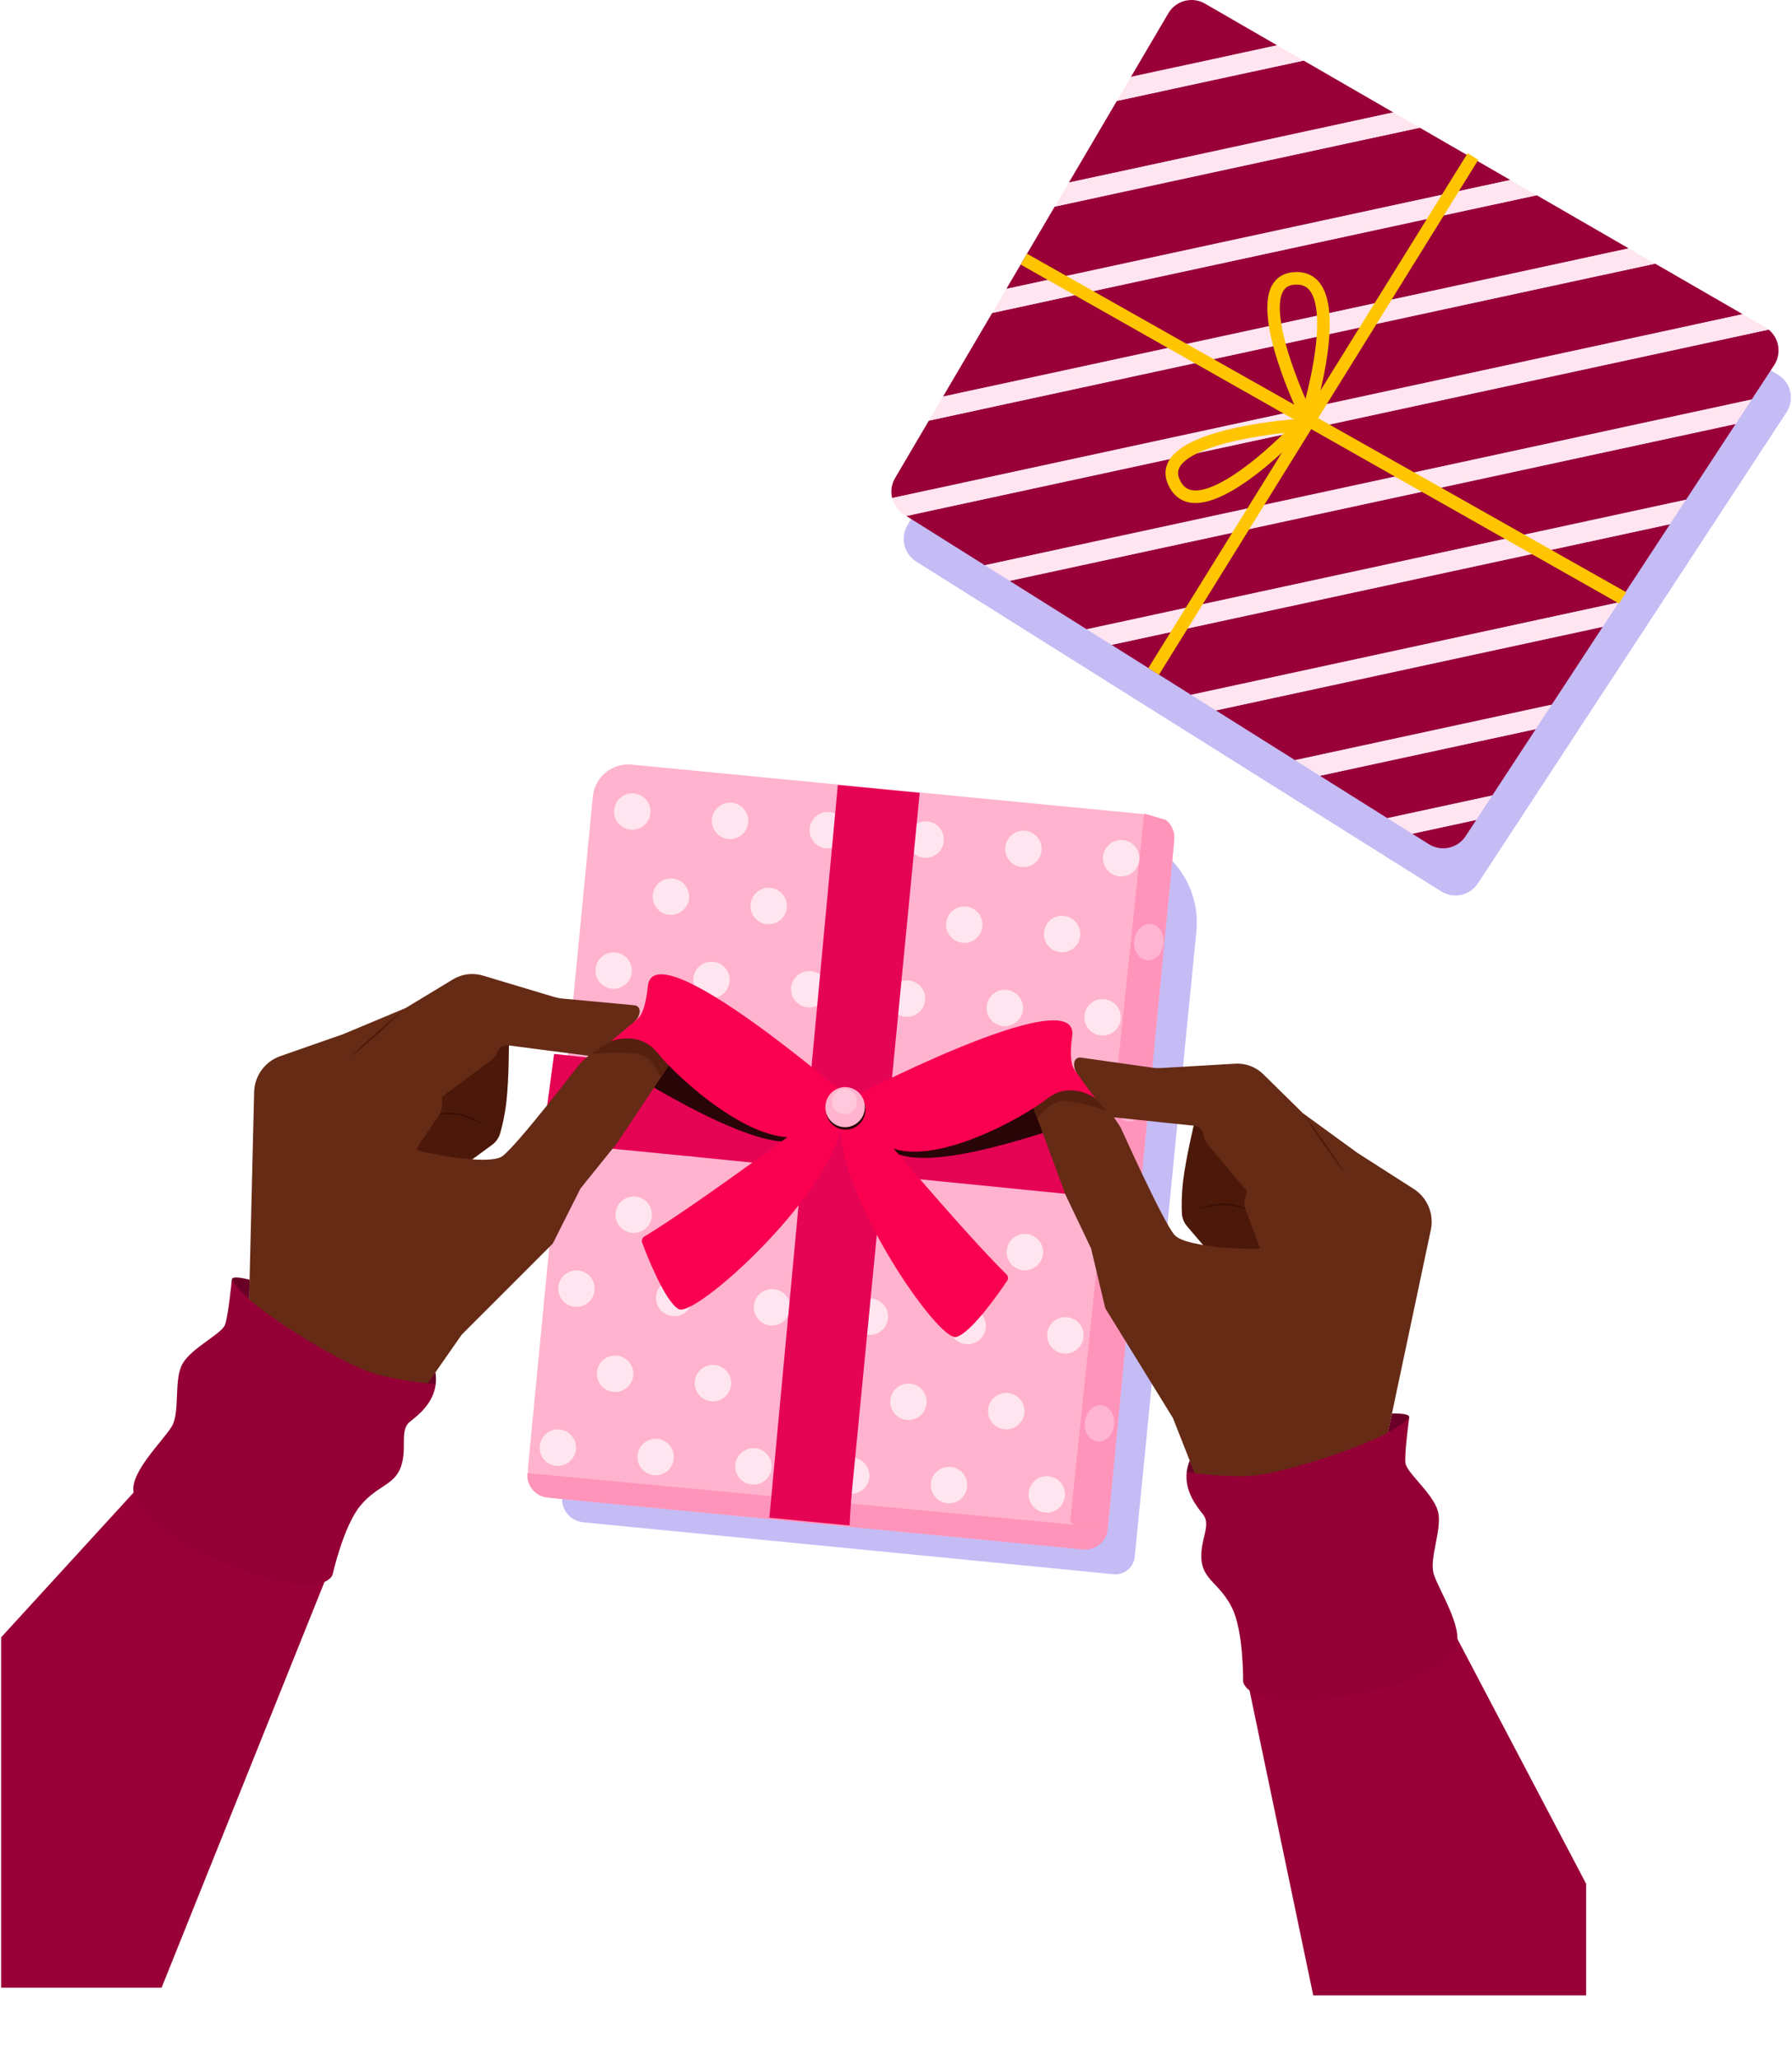 <svg width="1268" height="1456" viewBox="0 0 1268 1456" fill="none" xmlns="http://www.w3.org/2000/svg">
<g style="mix-blend-mode:multiply" opacity="0.5">
<path d="M443.698 578.797L397.792 1058.61C396.921 1067.67 403.556 1075.7 412.601 1076.59L787.91 1113.32C795.612 1114.07 802.412 1108.33 802.959 1100.6L846.528 658.622C849.996 623.438 824.006 592.22 788.777 589.252L464.111 561.899C453.811 560.946 444.69 568.497 443.698 578.784L443.698 578.797Z" fill="#8C77EC"/>
</g>
<path d="M446.921 540.751L808.546 575.699C821.73 576.973 831.409 588.723 830.135 601.907L783.921 1080.1C783.007 1089.56 774.574 1096.52 765.095 1095.61L391.773 1059.53C380.694 1058.46 372.575 1048.6 373.646 1037.52L419.471 563.352C420.805 549.55 433.094 539.415 446.909 540.75L446.921 540.751Z" fill="#FFB3CE"/>
<path d="M783.738 1081.52C782.914 1090.22 775.165 1096.6 766.427 1095.78L387.428 1059.12C378.728 1058.3 372.346 1050.55 373.207 1041.82L757.005 1078.01L783.814 1080.55L783.725 1081.54L783.738 1081.52Z" fill="#FF94BA"/>
<path d="M783.825 1080.53L760.728 1078.35C758.689 1078.16 757.195 1076.34 757.41 1074.3L809.633 575.394L824.968 579.876C829.021 583.118 831.439 588.247 830.92 593.806L783.838 1080.53H783.825Z" fill="#FF94BA"/>
<path d="M823.266 667.508C824.094 660.436 820.143 654.162 814.44 653.495C808.737 652.827 803.442 658.018 802.614 665.089C801.786 672.16 805.738 678.434 811.441 679.102C817.144 679.77 822.438 674.579 823.266 667.508Z" fill="#FFB5D2"/>
<path d="M788.357 1007.81C789.185 1000.74 785.233 994.462 779.531 993.794C773.828 993.126 768.533 998.317 767.705 1005.39C766.877 1012.46 770.829 1018.73 776.531 1019.4C782.234 1020.07 787.529 1014.88 788.357 1007.81Z" fill="#FFB5D2"/>
<path d="M799.296 893.407C800.125 886.336 796.173 880.062 790.47 879.394C784.767 878.726 779.473 883.917 778.645 890.988C777.816 898.06 781.768 904.333 787.471 905.001C793.174 905.669 798.468 900.478 799.296 893.407Z" fill="#FFB5D2"/>
<path d="M809.914 781.467C810.742 774.395 806.79 768.121 801.087 767.454C795.384 766.786 790.09 771.977 789.262 779.048C788.434 786.119 792.385 792.393 798.088 793.061C803.791 793.729 809.086 788.538 809.914 781.467Z" fill="#FFB5D2"/>
<path d="M447.409 586.827C454.528 586.827 460.3 581.056 460.3 573.936C460.3 566.817 454.528 561.045 447.409 561.045C440.289 561.045 434.518 566.817 434.518 573.936C434.518 581.056 440.289 586.827 447.409 586.827Z" fill="#FFE5EF"/>
<path d="M516.585 593.435C523.704 593.435 529.476 587.663 529.476 580.544C529.476 573.424 523.704 567.652 516.585 567.652C509.465 567.652 503.693 573.424 503.693 580.544C503.693 587.663 509.465 593.435 516.585 593.435Z" fill="#FFE5EF"/>
<path d="M585.774 600.035C592.894 600.035 598.665 594.264 598.665 587.144C598.665 580.025 592.894 574.253 585.774 574.253C578.654 574.253 572.883 580.025 572.883 587.144C572.883 594.264 578.654 600.035 585.774 600.035Z" fill="#FFE5EF"/>
<path d="M654.983 606.645C662.103 606.645 667.874 600.873 667.874 593.754C667.874 586.634 662.103 580.862 654.983 580.862C647.863 580.862 642.092 586.634 642.092 593.754C642.092 600.873 647.863 606.645 654.983 606.645Z" fill="#FFE5EF"/>
<path d="M724.173 613.262C731.293 613.262 737.064 607.49 737.064 600.371C737.064 593.251 731.293 587.479 724.173 587.479C717.053 587.479 711.282 593.251 711.282 600.371C711.282 607.49 717.053 613.262 724.173 613.262Z" fill="#FFE5EF"/>
<path d="M793.348 619.867C800.468 619.867 806.239 614.096 806.239 606.976C806.239 599.857 800.468 594.085 793.348 594.085C786.229 594.085 780.457 599.857 780.457 606.976C780.457 614.096 786.229 619.867 793.348 619.867Z" fill="#FFE5EF"/>
<path d="M434.232 699.301C441.352 699.301 447.123 693.529 447.123 686.41C447.123 679.29 441.352 673.519 434.232 673.519C427.112 673.519 421.341 679.29 421.341 686.41C421.341 693.529 427.112 699.301 434.232 699.301Z" fill="#FFE5EF"/>
<path d="M503.424 705.906C510.544 705.906 516.315 700.135 516.315 693.015C516.315 685.896 510.544 680.124 503.424 680.124C496.304 680.124 490.533 685.896 490.533 693.015C490.533 700.135 496.304 705.906 503.424 705.906Z" fill="#FFE5EF"/>
<path d="M572.616 712.509C579.736 712.509 585.508 706.737 585.508 699.618C585.508 692.498 579.736 686.727 572.616 686.727C565.497 686.727 559.725 692.498 559.725 699.618C559.725 706.737 565.497 712.509 572.616 712.509Z" fill="#FFE5EF"/>
<path d="M641.806 719.116C648.925 719.116 654.697 713.345 654.697 706.225C654.697 699.106 648.925 693.334 641.806 693.334C634.686 693.334 628.915 699.106 628.915 706.225C628.915 713.345 634.686 719.116 641.806 719.116Z" fill="#FFE5EF"/>
<path d="M710.998 725.734C718.118 725.734 723.889 719.962 723.889 712.842C723.889 705.723 718.118 699.951 710.998 699.951C703.879 699.951 698.107 705.723 698.107 712.842C698.107 719.962 703.879 725.734 710.998 725.734Z" fill="#FFE5EF"/>
<path d="M780.191 732.341C787.31 732.341 793.082 726.569 793.082 719.45C793.082 712.33 787.31 706.559 780.191 706.559C773.071 706.559 767.299 712.33 767.299 719.45C767.299 726.569 773.071 732.341 780.191 732.341Z" fill="#FFE5EF"/>
<path d="M421.074 811.78C428.193 811.78 433.965 806.009 433.965 798.889C433.965 791.77 428.193 785.998 421.074 785.998C413.954 785.998 408.183 791.77 408.183 798.889C408.183 806.009 413.954 811.78 421.074 811.78Z" fill="#FFE5EF"/>
<path d="M490.264 818.39C497.383 818.39 503.155 812.618 503.155 805.499C503.155 798.379 497.383 792.607 490.264 792.607C483.144 792.607 477.373 798.379 477.373 805.499C477.373 812.618 483.144 818.39 490.264 818.39Z" fill="#FFE5EF"/>
<path d="M559.456 824.984C566.575 824.984 572.347 819.212 572.347 812.092C572.347 804.973 566.575 799.201 559.456 799.201C552.336 799.201 546.564 804.973 546.564 812.092C546.564 819.212 552.336 824.984 559.456 824.984Z" fill="#FFE5EF"/>
<path d="M628.648 831.6C635.768 831.6 641.539 825.828 641.539 818.709C641.539 811.589 635.768 805.817 628.648 805.817C621.528 805.817 615.757 811.589 615.757 818.709C615.757 825.828 621.528 831.6 628.648 831.6Z" fill="#FFE5EF"/>
<path d="M697.838 838.205C704.958 838.205 710.729 832.434 710.729 825.314C710.729 818.194 704.958 812.423 697.838 812.423C690.718 812.423 684.947 818.194 684.947 825.314C684.947 832.434 690.718 838.205 697.838 838.205Z" fill="#FFE5EF"/>
<path d="M767.03 844.818C774.149 844.818 779.921 839.046 779.921 831.926C779.921 824.807 774.149 819.035 767.03 819.035C759.91 819.035 754.139 824.807 754.139 831.926C754.139 839.046 759.91 844.818 767.03 844.818Z" fill="#FFE5EF"/>
<path d="M407.897 924.254C415.017 924.254 420.788 918.483 420.788 911.363C420.788 904.243 415.017 898.472 407.897 898.472C400.777 898.472 395.006 904.243 395.006 911.363C395.006 918.483 400.777 924.254 407.897 924.254Z" fill="#FFE5EF"/>
<path d="M477.106 930.853C484.225 930.853 489.997 925.081 489.997 917.962C489.997 910.842 484.225 905.07 477.106 905.07C469.986 905.07 464.214 910.842 464.214 917.962C464.214 925.081 469.986 930.853 477.106 930.853Z" fill="#FFE5EF"/>
<path d="M546.281 937.464C553.401 937.464 559.173 931.692 559.173 924.573C559.173 917.453 553.401 911.682 546.281 911.682C539.162 911.682 533.39 917.453 533.39 924.573C533.39 931.692 539.162 937.464 546.281 937.464Z" fill="#FFE5EF"/>
<path d="M615.487 944.072C622.607 944.072 628.379 938.3 628.379 931.18C628.379 924.061 622.607 918.289 615.487 918.289C608.368 918.289 602.596 924.061 602.596 931.18C602.596 938.3 608.368 944.072 615.487 944.072Z" fill="#FFE5EF"/>
<path d="M684.68 950.679C691.799 950.679 697.571 944.907 697.571 937.788C697.571 930.668 691.799 924.896 684.68 924.896C677.56 924.896 671.789 930.668 671.789 937.788C671.789 944.907 677.56 950.679 684.68 950.679Z" fill="#FFE5EF"/>
<path d="M753.872 957.289C760.992 957.289 766.763 951.518 766.763 944.398C766.763 937.278 760.992 931.507 753.872 931.507C746.753 931.507 740.981 937.278 740.981 944.398C740.981 951.518 746.753 957.289 753.872 957.289Z" fill="#FFE5EF"/>
<path d="M394.739 1036.72C401.859 1036.72 407.63 1030.95 407.63 1023.83C407.63 1016.71 401.859 1010.94 394.739 1010.94C387.619 1010.94 381.848 1016.71 381.848 1023.83C381.848 1030.95 387.619 1036.72 394.739 1036.72Z" fill="#FFE5EF"/>
<path d="M463.931 1043.33C471.051 1043.33 476.822 1037.55 476.822 1030.43C476.822 1023.31 471.051 1017.54 463.931 1017.54C456.812 1017.54 451.04 1023.31 451.04 1030.43C451.04 1037.55 456.812 1043.33 463.931 1043.33Z" fill="#FFE5EF"/>
<path d="M533.123 1049.93C540.243 1049.93 546.014 1044.16 546.014 1037.04C546.014 1029.92 540.243 1024.15 533.123 1024.15C526.004 1024.15 520.232 1029.92 520.232 1037.04C520.232 1044.16 526.004 1049.93 533.123 1049.93Z" fill="#FFE5EF"/>
<path d="M602.313 1056.54C609.433 1056.54 615.204 1050.77 615.204 1043.65C615.204 1036.53 609.433 1030.76 602.313 1030.76C595.193 1030.76 589.422 1036.53 589.422 1043.65C589.422 1050.77 595.193 1056.54 602.313 1056.54Z" fill="#FFE5EF"/>
<path d="M671.505 1063.16C678.625 1063.16 684.397 1057.38 684.397 1050.26C684.397 1043.14 678.625 1037.37 671.505 1037.37C664.386 1037.37 658.614 1043.14 658.614 1050.26C658.614 1057.38 664.386 1063.16 671.505 1063.16Z" fill="#FFE5EF"/>
<path d="M740.697 1069.76C747.817 1069.76 753.589 1063.99 753.589 1056.87C753.589 1049.75 747.817 1043.98 740.697 1043.98C733.578 1043.98 727.806 1049.75 727.806 1056.87C727.806 1063.99 733.578 1069.76 740.697 1069.76Z" fill="#FFE5EF"/>
<path d="M474.724 647.026C481.843 647.026 487.615 641.254 487.615 634.134C487.615 627.015 481.843 621.243 474.724 621.243C467.604 621.243 461.833 627.015 461.833 634.134C461.833 641.254 467.604 647.026 474.724 647.026Z" fill="#FFE5EF"/>
<path d="M543.932 653.645C551.052 653.645 556.823 647.873 556.823 640.754C556.823 633.634 551.052 627.862 543.932 627.862C536.813 627.862 531.041 633.634 531.041 640.754C531.041 647.873 536.813 653.645 543.932 653.645Z" fill="#FFE5EF"/>
<path d="M613.122 660.25C620.242 660.25 626.013 654.479 626.013 647.359C626.013 640.239 620.242 634.468 613.122 634.468C606.003 634.468 600.231 640.239 600.231 647.359C600.231 654.479 606.003 660.25 613.122 660.25Z" fill="#FFE5EF"/>
<path d="M682.315 666.858C689.434 666.858 695.206 661.086 695.206 653.966C695.206 646.847 689.434 641.075 682.315 641.075C675.195 641.075 669.423 646.847 669.423 653.966C669.423 661.086 675.195 666.858 682.315 666.858Z" fill="#FFE5EF"/>
<path d="M751.506 673.472C758.626 673.472 764.398 667.7 764.398 660.581C764.398 653.461 758.626 647.689 751.506 647.689C744.387 647.689 738.615 653.461 738.615 660.581C738.615 667.7 744.387 673.472 751.506 673.472Z" fill="#FFE5EF"/>
<path d="M461.582 759.499C468.702 759.499 474.473 753.728 474.473 746.608C474.473 739.488 468.702 733.717 461.582 733.717C454.463 733.717 448.691 739.488 448.691 746.608C448.691 753.728 454.463 759.499 461.582 759.499Z" fill="#FFE5EF"/>
<path d="M530.756 766.116C537.875 766.116 543.647 760.345 543.647 753.225C543.647 746.106 537.875 740.334 530.756 740.334C523.636 740.334 517.864 746.106 517.864 753.225C517.864 760.345 523.636 766.116 530.756 766.116Z" fill="#FFE5EF"/>
<path d="M599.948 772.724C607.067 772.724 612.839 766.952 612.839 759.833C612.839 752.713 607.067 746.941 599.948 746.941C592.828 746.941 587.057 752.713 587.057 759.833C587.057 766.952 592.828 772.724 599.948 772.724Z" fill="#FFE5EF"/>
<path d="M669.14 779.333C676.259 779.333 682.031 773.562 682.031 766.442C682.031 759.322 676.259 753.551 669.14 753.551C662.02 753.551 656.249 759.322 656.249 766.442C656.249 773.562 662.02 779.333 669.14 779.333Z" fill="#FFE5EF"/>
<path d="M738.33 785.934C745.449 785.934 751.221 780.162 751.221 773.043C751.221 765.923 745.449 760.151 738.33 760.151C731.21 760.151 725.438 765.923 725.438 773.043C725.438 780.162 731.21 785.934 738.33 785.934Z" fill="#FFE5EF"/>
<path d="M448.405 871.983C455.525 871.983 461.297 866.211 461.297 859.091C461.297 851.972 455.525 846.2 448.405 846.2C441.286 846.2 435.514 851.972 435.514 859.091C435.514 866.211 441.286 871.983 448.405 871.983Z" fill="#FFE5EF"/>
<path d="M517.612 878.59C524.732 878.59 530.503 872.818 530.503 865.699C530.503 858.579 524.732 852.808 517.612 852.808C510.492 852.808 504.721 858.579 504.721 865.699C504.721 872.818 510.492 878.59 517.612 878.59Z" fill="#FFE5EF"/>
<path d="M586.79 885.2C593.909 885.2 599.681 879.429 599.681 872.309C599.681 865.19 593.909 859.418 586.79 859.418C579.67 859.418 573.898 865.19 573.898 872.309C573.898 879.429 579.67 885.2 586.79 885.2Z" fill="#FFE5EF"/>
<path d="M655.98 891.808C663.099 891.808 668.871 886.036 668.871 878.917C668.871 871.797 663.099 866.025 655.98 866.025C648.86 866.025 643.088 871.797 643.088 878.917C643.088 886.036 648.86 891.808 655.98 891.808Z" fill="#FFE5EF"/>
<path d="M725.171 898.404C732.291 898.404 738.063 892.632 738.063 885.512C738.063 878.393 732.291 872.621 725.171 872.621C718.052 872.621 712.28 878.393 712.28 885.512C712.28 892.632 718.052 898.404 725.171 898.404Z" fill="#FFE5EF"/>
<path d="M435.245 984.454C442.364 984.454 448.136 978.683 448.136 971.563C448.136 964.443 442.364 958.672 435.245 958.672C428.125 958.672 422.354 964.443 422.354 971.563C422.354 978.683 428.125 984.454 435.245 984.454Z" fill="#FFE5EF"/>
<path d="M504.437 991.062C511.557 991.062 517.328 985.29 517.328 978.171C517.328 971.051 511.557 965.279 504.437 965.279C497.317 965.279 491.546 971.051 491.546 978.171C491.546 985.29 497.317 991.062 504.437 991.062Z" fill="#FFE5EF"/>
<path d="M573.629 997.672C580.749 997.672 586.521 991.9 586.521 984.781C586.521 977.661 580.749 971.89 573.629 971.89C566.51 971.89 560.738 977.661 560.738 984.781C560.738 991.9 566.51 997.672 573.629 997.672Z" fill="#FFE5EF"/>
<path d="M642.821 1004.29C649.941 1004.29 655.713 998.515 655.713 991.395C655.713 984.275 649.941 978.504 642.821 978.504C635.702 978.504 629.93 984.275 629.93 991.395C629.93 998.515 635.702 1004.29 642.821 1004.29Z" fill="#FFE5EF"/>
<path d="M712.011 1010.88C719.131 1010.88 724.903 1005.11 724.903 997.993C724.903 990.873 719.131 985.102 712.011 985.102C704.892 985.102 699.12 990.873 699.12 997.993C699.12 1005.11 704.892 1010.88 712.011 1010.88Z" fill="#FFE5EF"/>
<path d="M592.856 555.132L650.765 560.729L602.847 1054.22C602.847 1054.22 601.834 1064.45 601.163 1078.86L544.394 1073.36L592.843 555.132H592.856Z" fill="#E50354"/>
<path d="M382.927 813.228C382.927 813.228 395.527 808.998 409.318 810.1C423.108 811.202 758.077 844.709 758.077 844.709L763.294 784.672L392.083 745.365L382.927 813.228Z" fill="#E50354"/>
<path d="M583.263 774.911L602.65 781.522C602.65 781.522 585.606 810.546 551.377 811.496C526.899 812.18 440.712 781.8 440.712 781.8L469.914 733.73L583.263 774.911Z" fill="#E50354"/>
<path d="M619.864 780.13L599.477 782.08C599.477 782.08 605.656 819.221 643.102 825.338C676.583 830.808 758.236 806.254 758.236 806.254L739.659 766.238L619.864 780.13Z" fill="#E50354"/>
<path d="M0.792 1157.98L99.162 1050.5L230.93 1115.47L114.343 1405.72H0.792V1157.98Z" fill="#990038"/>
<path d="M360.111 736.013C360.111 736.013 360.225 762.884 358.3 779.334C357.173 788.996 355.287 796.746 353.919 801.495C352.969 804.774 350.968 807.636 348.221 809.65L327.782 824.592L283.106 816.918L315.841 752.804L360.124 736.013H360.111Z" fill="#4C1809"/>
<path d="M307.088 788.522C321.03 784.989 331.351 787.864 343.064 795.778C341.646 795.095 340.24 794.411 338.797 793.778C334.567 791.84 330.186 790.017 325.678 788.902C319.625 787.585 313.242 787.99 307.075 788.522H307.088Z" fill="#380E05"/>
<path d="M458.529 721.963L427.504 739.793C427.504 739.793 449.868 761.865 465.304 770.666C480.741 779.454 534.446 810.099 559.342 807.161C585.757 804.046 591.165 792.282 591.165 792.282L458.529 721.976V721.963Z" fill="#290507"/>
<path d="M176.365 920.482C167.045 911.783 163.968 906.882 164.095 904.767C164.285 901.652 176.555 905.033 176.555 905.033L176.365 920.482Z" fill="#6B0027"/>
<path d="M308.273 979.025C306.678 978.975 303.613 979.874 300.093 980.785L308.121 970.465C308.577 973.529 308.615 976.366 308.273 979.025Z" fill="#6B0027"/>
<path d="M480.12 743.121L436.748 808.261L410.738 840.539L391.148 879.466L326.704 943.897L269.34 1026.16L174.644 985.66L179.823 772.322C180.101 760.849 187.459 750.744 198.286 746.958L242.962 731.331L286.979 712.931L320.512 692.632C326.869 688.783 334.555 687.807 341.672 689.948L392.11 705.08C394.01 705.65 395.96 706.03 397.935 706.207L449.449 710.994C449.449 710.994 454.882 712.121 451.627 719.073C448.373 726.013 418.26 746.907 418.26 746.907L359.489 739.296C356.134 738.866 352.93 740.854 351.841 744.045C351.056 746.325 349.599 748.313 347.675 749.744L312.775 775.665L312.813 781.111C312.838 783.922 312.002 786.657 310.419 788.974C305.468 796.205 294.679 812.072 294.577 812.997C294.438 814.2 345.256 825.027 355.475 817.669C365.694 810.325 409.851 752.821 409.851 752.821C409.851 752.821 428.492 732.623 443.688 734.801C458.896 736.979 480.145 743.133 480.145 743.133L480.12 743.121Z" fill="#662B15"/>
<path d="M477.978 731.307L475.179 750.745L467.619 762.192C467.619 762.192 463.099 749.833 454.462 746.376C445.826 742.919 418.271 745.312 418.271 745.312L435.315 734.371L477.965 731.294L477.978 731.307Z" fill="#56200F"/>
<path d="M286.989 712.909C274.098 725.42 260.675 737.362 246.732 748.696C259.611 736.184 273.059 724.243 286.989 712.909Z" fill="#4C1809"/>
<path d="M308.348 978.559C306.828 992.514 295.685 1001.04 290.024 1005.49C282.502 1011.47 288.365 1024.24 283.68 1037.37C278.969 1050.5 267.458 1050.18 255.251 1064.54C243.069 1078.88 235.306 1113.73 235.306 1113.73C235.306 1113.73 229.304 1133.53 163.429 1107.67C97.58 1081.84 94.44 1054.91 94.44 1054.91C92.363 1041.01 114.878 1019.44 121.337 1009.15C127.795 998.871 122.616 975.647 129.226 964.351C135.811 953.018 156.908 943.406 159.251 936.821C161.593 930.274 164.063 904.796 164.063 904.796C164.063 904.796 167.71 913.597 189.098 929.021C214.842 947.585 249.654 967.302 266.471 971.911C280.919 975.875 304.258 979.015 308.361 978.572L308.348 978.559Z" fill="#940036"/>
<path d="M603.537 778.853C603.537 778.853 464.963 658.349 458.504 696.516C458.39 697.213 457.238 713.498 452.35 719.247C450.033 721.969 432.266 736.418 432.266 736.418C432.266 736.418 452.299 728.225 465.343 744.713C478.386 761.213 533.737 812.588 568.764 803.217C603.79 793.846 603.55 778.853 603.55 778.853H603.537Z" fill="#FA0050"/>
<path d="M1122.33 1332.25L1023.57 1144.51L880.252 1176.81L929.232 1411.19L1122.33 1411.19L1122.33 1332.25Z" fill="#990038"/>
<path d="M845.382 792.83C845.382 792.83 839.076 818.942 837.138 835.404C836.011 845.066 836.049 853.044 836.29 857.983C836.454 861.389 837.733 864.631 839.949 867.239L856.386 886.488L901.62 889.337L884.575 819.398L845.369 792.83H845.382Z" fill="#4C1809"/>
<path d="M884.854 856.155C878.991 854.217 872.862 852.343 866.67 852.229C862.035 852.267 857.35 853.039 852.778 853.939C851.233 854.217 849.701 854.572 848.169 854.901C861.44 849.912 872.077 849.494 884.854 856.155Z" fill="#380E05"/>
<path d="M751.888 755.828L778.949 780.927C778.949 780.927 752.091 797.237 735.046 802.226C718.001 807.216 661.953 825.413 636.095 816.447C610.465 807.558 602.613 785.055 602.613 785.055L751.888 755.828Z" fill="#290507"/>
<path d="M981.581 1014.74C992.661 1008.42 996.789 1004.37 997.144 1002.28C997.676 999.199 984.962 999.655 984.962 999.655L981.581 1014.72V1014.74Z" fill="#6B0027"/>
<path d="M839.692 1041.23C841.249 1041.56 844.023 1043.13 847.239 1044.83L841.819 1032.94C840.667 1035.81 839.983 1038.56 839.692 1041.23Z" fill="#6B0027"/>
<path d="M726.981 772.047L754.144 845.431L772.012 882.851L782.092 925.248L829.921 1002.81L866.759 1096.09L968.242 1078.54L1012.44 869.77C1014.82 858.538 1009.99 847.014 1000.33 840.834L960.467 815.318L921.882 787.256L893.947 759.764C888.653 754.559 881.397 751.824 873.977 752.267L821.412 755.345C819.436 755.459 817.448 755.383 815.485 755.104L764.262 747.873C764.262 747.873 758.716 747.721 760.286 755.231C761.843 762.74 786.322 790.017 786.322 790.017L845.256 796.171C848.625 796.526 851.271 799.198 851.601 802.566C851.841 804.959 852.791 807.239 854.336 809.075L882.309 842.354L881.005 847.647C880.334 850.37 880.511 853.232 881.524 855.853C884.665 864.033 891.503 881.952 891.401 882.889C891.262 884.092 839.317 882.889 831.074 873.392C822.83 863.882 793.134 797.741 793.134 797.741C793.134 797.741 779.661 773.782 764.363 772.402C749.066 771.022 726.969 772.098 726.969 772.098L726.981 772.047Z" fill="#662B15"/>
<path d="M731.105 758.768L729.332 778.332L734.043 791.224C734.043 791.224 741.299 780.245 750.492 778.877C759.686 777.509 782.923 785.601 782.923 785.601L769.804 771L731.105 758.78V758.768Z" fill="#56200F"/>
<path d="M921.881 787.229C932.822 801.475 943.143 816.189 952.792 831.335C941.838 817.101 931.53 802.374 921.881 787.229Z" fill="#4C1809"/>
<path d="M839.756 1040.77C838.008 1054.7 846.885 1065.56 851.368 1071.2C857.307 1078.74 848.658 1089.81 850.177 1103.67C851.735 1117.53 862.993 1119.89 871.566 1136.68C880.113 1153.43 879.607 1189.14 879.607 1189.14C879.607 1189.14 880.873 1209.8 950.939 1199.86C1020.98 1189.94 1030.25 1164.45 1030.25 1164.45C1035.48 1151.41 1018.55 1125.22 1014.65 1113.72C1010.74 1102.22 1021.14 1080.83 1017.32 1068.3C1013.53 1055.75 995.223 1041.53 994.463 1034.59C993.703 1027.67 997.173 1002.32 997.173 1002.32C997.173 1002.32 991.588 1010.05 967.224 1020.11C937.896 1032.23 899.476 1043.38 882.038 1043.97C867.058 1044.49 843.63 1042.16 839.743 1040.78L839.756 1040.77Z" fill="#940036"/>
<path d="M598.655 778.277C598.655 778.277 761.302 693.041 758.782 731.664C758.731 732.36 756.085 748.48 759.516 755.205C761.137 758.383 774.826 776.58 774.826 776.58C774.826 776.58 757.49 763.942 740.99 776.985C724.49 790.029 658.767 827.233 626.856 810.024C594.944 792.814 598.642 778.277 598.642 778.277H598.655Z" fill="#FA0050"/>
<path d="M582.541 785.546C582.541 785.546 493.189 852.091 455.857 874.556C454.439 875.404 453.793 877.291 454.376 878.849C458.01 888.536 470.547 920.372 480.158 925.817C491.53 932.263 584.554 848.571 595.027 797.563L582.541 785.546Z" fill="#FA0050"/>
<path d="M609.508 785.436C609.508 785.436 681.081 870.811 712.207 901.305C713.385 902.457 713.587 904.445 712.65 905.813C706.876 914.398 687.324 942.473 676.712 945.55C664.162 949.197 592.982 846.283 594.565 794.237L609.495 785.423L609.508 785.436Z" fill="#FA0050"/>
<path d="M612.285 786.389C613.197 778.609 607.724 771.575 600.062 770.677C592.401 769.78 585.451 775.359 584.54 783.139C583.629 790.919 589.101 797.953 596.763 798.85C604.425 799.748 611.374 794.168 612.285 786.389Z" fill="#290507"/>
<path d="M611.868 784.621C612.779 776.841 607.307 769.807 599.645 768.91C591.983 768.012 585.034 773.592 584.122 781.371C583.211 789.151 588.684 796.185 596.345 797.083C604.007 797.98 610.957 792.401 611.868 784.621Z" fill="#FFB3CE"/>
<path d="M606.244 780.077C606.82 775.159 603.362 770.713 598.521 770.146C593.679 769.579 589.287 773.106 588.711 778.024C588.135 782.942 591.593 787.388 596.435 787.955C601.276 788.522 605.668 784.995 606.244 780.077Z" fill="#FFC8DC"/>
<g style="mix-blend-mode:multiply" opacity="0.5">
<path d="M1019.77 630.398L648.373 397.216C639.661 391.746 636.888 380.349 642.092 371.485L835.461 42.733C840.754 33.742 852.303 30.69 861.344 35.908L1257.7 264.72C1267.16 270.178 1270.08 282.462 1264.1 291.592L1045.77 624.712C1040.1 633.374 1028.54 635.894 1019.77 630.385V630.398Z" fill="#8C77EC"/>
</g>
<path d="M790.262 71.395L922.416 42.839L985.923 79.512L756.312 129.126L790.262 71.395Z" fill="#990038"/>
<path d="M999.277 589.647L1044.6 579.858L1037.06 591.357C1031.39 600.018 1019.83 602.551 1011.05 597.042L999.277 589.647Z" fill="#990038"/>
<path d="M933.931 548.644L1086.68 515.644L1055.92 562.586L981.671 578.618L933.931 548.644Z" fill="#990038"/>
<path d="M860.347 502.432L1134.1 443.282L1098 498.355L916.37 537.598L860.347 502.432Z" fill="#990038"/>
<path d="M786.507 456.064L1181.68 370.714L1145.42 426.002L842.783 491.395L786.507 456.064Z" fill="#990038"/>
<path d="M714.404 410.792L1228.13 299.823L1193.01 353.414L768.932 445.046L714.404 410.792Z" fill="#990038"/>
<path d="M641.318 364.916L1251.47 233.091C1258.89 239.119 1260.79 249.958 1255.37 258.253L1239.46 282.528L696.834 399.752L641.318 364.903V364.916Z" fill="#990038"/>
<path d="M657.273 297.479L1171.16 186.447L1233.11 222.221L631.25 352.235C630.136 347.6 630.743 342.547 633.339 338.128L657.248 297.479H657.273Z" fill="#990038"/>
<path d="M702.068 221.325L1087.36 138.076L1152.46 175.661L667.269 280.475L702.068 221.325Z" fill="#990038"/>
<path d="M746.288 146.115H746.313L1004.62 90.308L1068.67 127.297L712.072 204.315L746.288 146.115Z" fill="#990038"/>
<path d="M852.609 2.552L903.68 32.045L800.247 54.383L826.713 9.378C832.006 0.387 843.555 -2.665 852.609 2.552Z" fill="#990038"/>
<path d="M981.68 578.628L1055.92 562.597L1044.58 579.869L999.269 589.658L981.68 578.628Z" fill="#FFE5EF"/>
<path d="M696.838 399.759L1239.46 282.535L1228.13 299.833L714.402 410.801L696.838 399.759Z" fill="#FFE5EF"/>
<path d="M768.924 445.052L1193 353.421L1181.67 370.719L786.501 456.069L768.924 445.052Z" fill="#FFE5EF"/>
<path d="M842.783 491.401L1145.42 426.008L1134.1 443.293L860.347 502.443L842.783 491.401Z" fill="#FFE5EF"/>
<path d="M916.365 537.607L1097.99 498.363L1086.69 515.649L933.941 548.649L916.365 537.607Z" fill="#FFE5EF"/>
<path d="M631.266 352.241L1233.13 222.228L1248.98 231.37C1249.87 231.89 1250.7 232.459 1251.49 233.093L641.333 364.917L639.662 363.866C635.306 361.118 632.418 356.902 631.291 352.254L631.266 352.241Z" fill="#FFE5EF"/>
<path d="M667.268 280.481L1152.46 175.667L1171.15 186.456L657.264 297.488L667.268 280.481Z" fill="#FFE5EF"/>
<path d="M712.087 204.324L1068.69 127.306L1087.38 138.082L702.083 221.33L712.087 204.324Z" fill="#FFE5EF"/>
<path d="M756.302 129.128L985.913 79.514L1004.63 90.315L746.324 146.123L756.302 129.128Z" fill="#FFE5EF"/>
<path d="M800.262 54.392L903.696 32.054L922.412 42.843L790.258 71.398L800.262 54.392Z" fill="#FFE5EF"/>
<path d="M889.337 335.124C873.571 347.281 855.5 357.715 842.027 355.449C835.049 354.271 829.68 349.813 826.489 342.557C823.855 336.58 824.159 330.629 827.363 325.361C841.558 301.972 912.245 296.666 920.26 296.134L931.429 295.399L923.806 303.593C920.995 306.619 906.533 321.878 889.349 335.124H889.337ZM839.532 325.12C837.493 326.69 835.948 328.311 834.948 329.97C833.251 332.769 833.15 335.631 834.619 338.974C836.632 343.545 839.456 346.002 843.508 346.686C852.93 348.281 868.999 340.278 888.754 324.132C896.58 317.737 903.659 311.153 908.8 306.138C901.544 306.948 891.755 308.253 881.637 310.215C861.655 314.103 847.117 319.282 839.532 325.12Z" fill="#FFC501"/>
<path d="M925.665 307.052L920.764 296.985C917.243 289.767 886.788 225.741 900.072 201.82C903.061 196.426 908.075 193.222 914.571 192.538C922.448 191.715 928.982 194.172 933.478 199.642C941.418 209.33 943.001 228.743 938.201 257.311C934.731 277.901 929.248 295.617 929.008 296.352L925.677 307.04L925.665 307.052ZM910.215 203.302C909.266 204.037 908.48 204.974 907.835 206.139C903.402 214.129 905.53 231.997 913.824 256.475C917.129 266.239 920.852 275.381 923.752 282.093C925.551 275.128 927.754 265.719 929.438 255.753C933.668 230.604 932.655 212.673 926.589 205.278C923.98 202.099 920.46 200.858 915.483 201.377C913.331 201.605 911.596 202.226 910.203 203.289L910.215 203.302Z" fill="#FFC501"/>
<path d="M1038.47 108.374L812.553 472.464L820.096 477.144L1046.02 113.055L1038.47 108.374Z" fill="#FFC501"/>
<path d="M1145.57 426.782L722.271 187.13L726.64 179.405L1150.68 418.842L1145.57 426.782Z" fill="#FFC501"/>
</svg>
